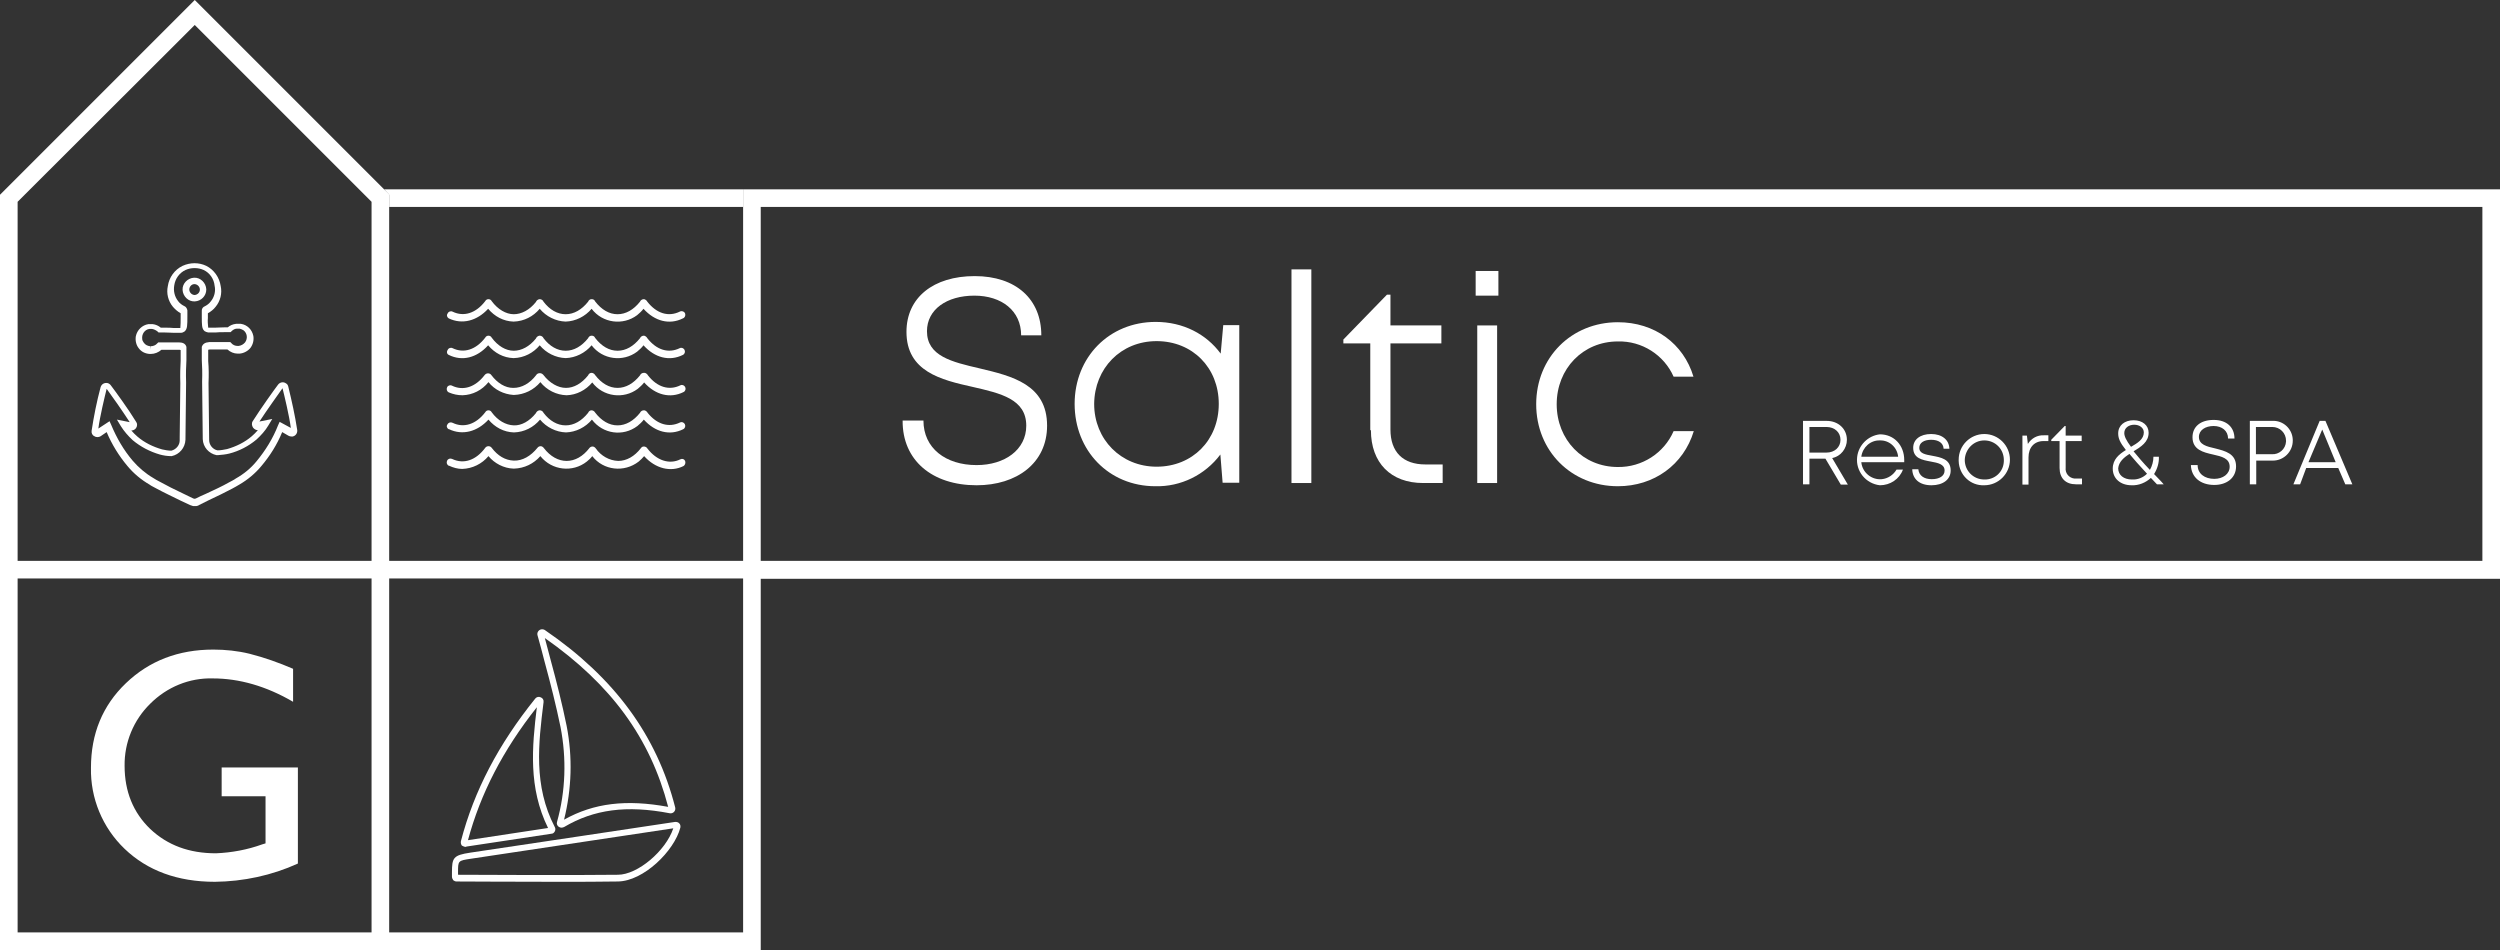 <?xml version="1.0" encoding="utf-8"?>
<!-- Generator: Adobe Illustrator 26.0.2, SVG Export Plug-In . SVG Version: 6.00 Build 0)  -->
<svg version="1.1" id="Warstwa_1" xmlns="http://www.w3.org/2000/svg" xmlns:xlink="http://www.w3.org/1999/xlink" x="0px" y="0px"
	 viewBox="0 0 780.5 296.6" style="enable-background:new 0 0 780.5 296.6;" xml:space="preserve">
<rect x="0" y="0" width="780.5" height="296.6" fill="#333333" stroke="none"/>
<style type="text/css">
	.st0{fill:#FFFFFF;}
	.st1{fill:#FFFFFF;stroke:#122A66;stroke-width:0;stroke-linecap:round;stroke-linejoin:round;}
</style>
<g>
	<path class="st0" d="M170,206.5c1.9,7,3.6,13.7,5,20.5c1.9,9.8,1.6,20-1.1,29.6c-0.2,0.6,0.1,1.2,0.5,1.5c0.3,0.2,0.6,0.3,0.9,0.3
		c0.3,0,0.5-0.1,0.8-0.2c9.3-5.5,19.5-6.9,33-4.3c0.5,0.1,1-0.1,1.3-0.4c0.4-0.4,0.5-0.9,0.4-1.4c-5.7-22.4-18.9-40.5-40.7-55.4
		c-0.3-0.2-0.8-0.3-1.2-0.2c-0.8,0.2-1.3,1-1.1,1.8C168.6,201.1,169.3,203.8,170,206.5z M208.6,251.9c-13.1-2.4-23.2-1.2-32.5,4
		c2.4-9.6,2.7-19.6,0.8-29.3c-1.4-6.9-3.1-13.6-5-20.6c-0.6-2.2-1.2-4.5-1.8-6.8C190.8,213.7,203,230.4,208.6,251.9z"/>
	<path class="st0" d="M142.5,275.2c2.3,0,17,0.1,31.2,0.1c7,0,14,0,19.2-0.1c8-0.1,17.6-9.5,19.5-16.8c0.1-0.5,0-1-0.3-1.3
		c-0.3-0.4-0.8-0.5-1.3-0.5c-10.3,1.6-45.5,6.8-64,9.6c-5.3,0.8-5.7,1.6-5.7,6.2c0,0.4,0,0.9,0,1.3c0,0.4,0.2,0.8,0.4,1.1
		C141.8,275,142.1,275.2,142.5,275.2z M143,272.3c0-3.6,0-3.6,4-4.2c18-2.7,51.9-7.8,63.2-9.5c-2.3,7-11.1,14.5-17.3,14.5
		c-15.4,0.2-44.5,0-49.9,0L143,272.3z"/>
	<path class="st0" d="M145.4,264.4c0.1,0,0.1,0,0.2-0.1l26.5-4c0.2,0,0.3-0.1,0.5-0.1c0.7-0.4,1-1.3,0.6-2
		c-6.7-12.9-5.1-26.1-3.5-39c0.1-0.7-0.3-1.3-0.9-1.5c-0.6-0.3-1.3-0.1-1.7,0.4c-11.5,14.3-19.1,28.8-23.2,44.5
		c-0.1,0.5,0,1,0.3,1.4C144.6,264.2,145,264.4,145.4,264.4z M167.6,220.8c-1.5,12.4-2.7,25.1,3.5,37.7l-25,3.8
		C150,247.8,157,234.2,167.6,220.8z"/>
	<line class="st1" x1="281.7" y1="131.4" x2="281.7" y2="131.4"/>
	<path class="st0" d="M304.9,151.5c12.5,0,22-6.9,22-18.6c0-12.9-11-15.5-21.1-17.9c-8.6-2-16.4-3.8-16.4-11.6
		c0-6.8,6.2-11.1,14.8-11.1c8.5,0,14.6,4.7,14.6,12.4h6.3c0-11.3-7.9-18.5-20.8-18.5S283,92.9,283,103.6c0,12.4,10.8,15,20.7,17.2
		c8.7,2,16.7,3.8,16.7,12.1c0,7.5-6.7,12.3-15.5,12.3c-9.7,0-16.6-5.3-16.6-13.9h-6.5C281.7,143.7,291,151.5,304.9,151.5z"/>
	<path class="st0" d="M360.7,151.8c7.9,0.2,15.5-3.5,20.3-9.9l0.7,8.8h5.2v-49.2h-5l-0.8,8.9c-4.5-6.1-11.7-9.9-20.3-9.9
		c-14.5,0-25.3,11-25.3,25.6S346.2,151.8,360.7,151.8z M361.1,106.5c11.2,0,19.4,8.3,19.4,19.6h0c0,11.3-8.2,19.6-19.4,19.6
		c-11.1,0-19.5-8.5-19.5-19.6C341.7,115,349.9,106.5,361.1,106.5z"/>
	<rect x="403.2" y="84.1" class="st0" width="6.2" height="66.7"/>
	<path class="st0" d="M428,134.3c0,10.2,6.2,16.5,16.3,16.5h6.1V145l-5.4,0c-7,0-10.9-3.9-10.9-10.9v-26.9h15.9v-5.6h-15.9V92h-1.1
		l-13.6,14v1.2h8.4V134.3z"/>
	<rect x="461.2" y="101.6" class="st0" width="6.2" height="49.2"/>
	<rect x="460.7" y="84.6" class="st0" width="7.1" height="7.7"/>
	<path class="st0" d="M505.1,151.8c11.3,0,20.5-6.7,23.7-17.2h-6.3c-3,6.9-9.9,11.3-17.4,11.2c-10.9,0-19.1-8.5-19.1-19.6
		s8.2-19.6,19.1-19.6c7.5-0.2,14.4,4.2,17.4,11h6.2c-3.1-10.3-12.1-17-23.6-17c-14.5,0-25.5,11-25.5,25.6
		C479.6,140.8,490.6,151.8,505.1,151.8z"/>
	<path class="st0" d="M564.9,143.2h5l4.8,8.1h2.2L572,143c2.7-0.5,4.6-3,4.6-5.7c0-3.4-2.7-5.9-6.3-5.9h-7.4v19.8h2V143.2z
		 M564.9,133.3h5.3c2.6,0,4.4,1.7,4.4,4s-1.8,4-4.4,4h-5.3V133.3z"/>
	<path class="st0" d="M586.9,151.5c3.2,0,6.1-1.9,7.2-4.9h-2c-1,1.7-2.7,2.8-4.6,3c-3.2,0.3-6.1-2.1-6.4-5.3h13.4l0,0
		c0-0.2,0-0.5,0-0.7c0-4.5-3.1-8-7.6-8c-3.7,0.4-6.7,3.4-7.1,7.1C579.3,147.1,582.5,151,586.9,151.5z M586.9,137.5L586.9,137.5
		c2.9-0.1,5.4,2.1,5.7,5.1h-11.5C581.5,139.6,584,137.4,586.9,137.5z"/>
	<path class="st0" d="M603,151.5c3.6,0,6-1.8,6-4.6c0-3.6-3.1-4.1-5.7-4.6c-2.2-0.4-4.1-0.7-4.1-2.5c0-1.5,1.4-2.5,3.7-2.5
		s3.8,1,3.9,2.8h1.8c-0.1-2.8-2.3-4.6-5.7-4.6s-5.6,1.7-5.6,4.3c0,3.3,2.8,3.8,5.5,4.3c2.2,0.4,4.3,0.8,4.3,2.8c0,1.7-1.6,2.7-4,2.7
		s-4-1.1-4.2-3.1H597h0C597.1,149.6,599.3,151.5,603,151.5z"/>
	<path class="st0" d="M619.5,151.5c4.4,0,8-3.6,8-8s-3.6-8-8-8s-8,3.6-8,8c0,0.1,0,0.3,0,0.4C611.6,148.3,615.2,151.7,619.5,151.5z
		 M619.5,137.5c3.4,0,6.1,2.7,6.1,6.1c0,0.1,0,0.3,0,0.4c-0.1,3.3-2.8,5.8-6.1,5.7c-3.4,0-6.1-2.7-6.1-6.1
		C613.5,140.2,616.2,137.5,619.5,137.5z"/>
	<path class="st0" d="M633.3,142.8c0-3.1,1.8-5.1,4.7-5.1h1.5v-1.8h-1.4c-2-0.1-3.9,0.9-5,2.7l-0.3-2.6h-1.4v15.3h1.9V142.8z"/>
	<path class="st0" d="M643,146.1c0,3.2,1.9,5.1,5.1,5.1h1.9v-1.8h-1.7c-0.2,0-0.5,0-0.7,0c-1.7-0.2-2.9-1.7-2.7-3.4v-8.3h5v-1.7h-5
		v-3h-0.3l-4.2,4.3v0.4h2.6V146.1z"/>
	<path class="st0" d="M659.6,146.3c0,3.1,2.4,5.2,5.9,5.2c2.2,0.1,4.4-0.8,6-2.3l1.9,2l2.1,0c-1-1.2-2.1-2.2-3-3.2
		c1-1.6,1.6-3.5,1.5-5.4h-1.7c0,1.4-0.4,2.9-1.1,4.1c-2.2-2.3-3.8-4.2-5.1-5.8c2.3-1.4,4.7-2.9,4.7-5.8c0-2.3-1.9-3.9-4.7-3.9
		s-4.8,1.6-4.8,4.1c0,1.5,0.5,2.8,2.4,5.2C661.6,141.8,659.6,143.4,659.6,146.3z M663.2,135.2L663.2,135.2c0-1.6,1.4-2.6,3.1-2.6
		s3,1,3,2.4c0,2.1-1.9,3.3-4,4.5C663.8,137.5,663.2,136.2,663.2,135.2z M664.8,141.7c1.3,1.6,3.1,3.6,5.5,6.2h0
		c-1.2,1.2-2.9,1.9-4.7,1.8c-2.6,0-4.3-1.4-4.3-3.5C661.5,144.2,663,142.9,664.8,141.7z"/>
	<path class="st0" d="M691.3,151.4c3.9,0,6.8-2.2,6.8-5.8c0-4-3.4-4.8-6.5-5.6c-2.7-0.6-5.1-1.2-5.1-3.6c0-2.1,2-3.4,4.6-3.4
		s4.5,1.5,4.5,3.9h2c0-3.5-2.4-5.8-6.5-5.8s-6.6,2.1-6.6,5.4c0,3.9,3.3,4.7,6.4,5.4c2.7,0.6,5.2,1.2,5.2,3.8c0,2.3-2.1,3.8-4.8,3.8
		c-3,0-5.2-1.6-5.2-4.3h-2h-0.1C684.1,149,687,151.4,691.3,151.4z"/>
	<path class="st0" d="M704.3,143.8h5c0.1,0,0.2,0,0.3,0c3.4,0,6.2-2.8,6.2-6.2c0-0.1,0-0.2,0-0.3c-0.1-3.4-3-6.1-6.4-5.9h-7v19.8h2
		V143.8z M704.3,133.3h4.9c0.1,0,0.2,0,0.2,0c2.4,0,4.3,1.9,4.3,4.3l0,0c0,0.1,0,0.2,0,0.2c-0.1,2.4-2.2,4.2-4.5,4h-4.9V133.3z"/>
	<path class="st0" d="M720,146.1h10l2.2,5.1h2.2l-8.4-19.8h-1.8l-8.2,19.8h2.1L720,146.1z M725,134.1l4.2,10.2h-8.5L725,134.1z"/>
	<polygon class="st0" points="121.5,64.6 232,64.6 232,59.1 119.9,59.1 121.5,60.8 	"/>
	<path class="st0" d="M237.5,59.1H232v5.5v110.5H121.5V64.6v-3.9l-1.6-1.6L60.8,0L0,60.8v114.4v5.5v116h116h5.5h116v-116h543V59.1
		H237.5z M5.5,63L60.8,7.8L116,63v112.1H5.5V63z M116,291.1H5.5V180.6H116V291.1z M232,291.1H121.5V180.6H232V291.1z M775,175.1
		H237.5V64.6H775V175.1z"/>
	<path class="st0" d="M64.4,90.4c0,0,0-0.1,0-0.1c-0.1-2-1.8-3.7-3.8-3.6c-2,0.1-3.7,1.8-3.6,3.8c0.1,2,1.8,3.7,3.8,3.6
		C62.8,94,64.4,92.4,64.4,90.4z M60.8,92.1c-0.9,0-1.7-0.8-1.7-1.7c0-0.9,0.7-1.7,1.6-1.7c0.9,0,1.7,0.8,1.7,1.7
		C62.4,91.3,61.7,92,60.8,92.1z"/>
	<path class="st0" d="M90,120.7c-0.1-0.4-0.3-0.8-0.7-1c-0.8-0.6-1.9-0.4-2.5,0.4c-1.3,1.7-5.5,7.6-7.9,11.4c-0.4,0.6-0.3,1.4,0.1,2
		c0.4,0.5,0.9,0.8,1.5,0.8c-0.6,0.7-1.2,1.3-1.9,1.9c-2.2,1.9-4.9,3.2-7.7,4c-1,0.2-2,0.4-3,0.4c-1.5-0.3-2.6-1.7-2.6-3.2l-0.2-17.8
		c0.1-2.3,0.1-4.6-0.1-6.9v-3.4v-0.1c0.2,0,0.3-0.1,0.5-0.1h5.5c0.9,0.8,2,1.3,3.2,1.3c0.1,0,0.2,0,0.3,0h0.1h0.2
		c1.3-0.1,2.6-0.8,3.4-1.8c0.8-1.1,1.1-2.4,0.9-3.7c-0.4-2-1.9-3.5-3.9-3.8c-0.3,0-0.5,0-0.8,0h-0.1H74h-0.3c-1,0.1-1.9,0.5-2.6,1.1
		h-1.1c-1.1,0-2.1,0.1-2.9,0.1c-0.5,0-1,0-1.4,0c-0.2,0-0.4,0-0.6,0h-0.1c-0.1-1-0.2-2-0.1-3c0-0.5,0-1,0-1.5c0.9-0.5,1.8-1.2,2.4-2
		c1.5-1.8,2.1-4.2,1.6-6.5c-0.4-2.7-2.1-5.1-4.5-6.3c-2.3-1.1-5-1.1-7.4,0c-2.5,1.2-4.2,3.6-4.6,6.3c-0.5,2.3,0.1,4.7,1.6,6.5
		c0.7,0.8,1.5,1.5,2.4,2v1.6c0,1,0,2-0.1,3h-0.1c-0.2,0-0.4,0-0.6,0c-0.4,0-0.9,0-1.4,0c-0.8-0.1-1.7-0.1-2.9-0.1h-1.1
		c-0.7-0.6-1.6-1-2.5-1.1h-0.3c-0.1,0-0.2,0-0.3,0c-0.3,0-0.6,0-0.8,0c-1.9,0.3-3.5,1.8-3.9,3.8c-0.2,1.3,0.1,2.7,0.9,3.7
		c0.8,1.1,2,1.7,3.4,1.8h0.1c0.1,0,0.2,0,0.3,0c1.2,0,2.4-0.5,3.3-1.3h5.5c0.2,0,0.3,0,0.5,0.1v0.1v3.3c-0.1,1.8-0.2,4.1-0.1,7
		l-0.2,16.9v0.9c0,1.5-1.1,2.8-2.6,3.2c-1,0-2-0.2-2.9-0.4c-2.8-0.8-5.5-2.1-7.7-4c-0.7-0.6-1.3-1.2-1.9-1.9c0.6,0,1.2-0.3,1.5-0.8
		c0.4-0.6,0.4-1.4,0-1.9c-2.3-3.8-6.6-9.7-7.9-11.4c-0.2-0.3-0.6-0.6-1-0.7c-1-0.2-1.9,0.3-2.2,1.3c-1.2,4.5-2.1,9-2.8,13.6
		c-0.1,0.7,0.2,1.4,0.9,1.7c0.6,0.4,1.4,0.3,1.9,0l1.9-1.3c1.6,3.8,3.8,7.4,6.5,10.6c1.9,2.3,4.3,4.3,6.9,5.8c0.3,0.3,1.8,1,2.3,1.3
		c2.2,1.2,4.6,2.3,7.4,3.7l3,1.4c0.3,0.1,0.6,0.2,0.9,0.3h0.3H61h0.3c0.3-0.1,0.6-0.1,0.8-0.3l3-1.5c2.8-1.3,5.2-2.5,7.3-3.6
		c0.5-0.3,1.9-1,2.3-1.3c2.6-1.5,5-3.5,6.9-5.8c2.7-3.2,4.9-6.7,6.5-10.6L90,136c0.3,0.2,0.8,0.3,1.2,0.3c1-0.1,1.7-1,1.6-2
		C92.1,129.7,91.1,125.2,90,120.7z M87.3,131.7l-0.5,1.1c-1.6,4.1-3.9,7.8-6.7,11.2c-1.8,2.2-4,4-6.5,5.4c-0.2,0.2-1.5,0.9-2.1,1.2
		c-2.1,1.2-4.5,2.3-7.3,3.6c-1,0.4-2,0.9-3,1.4c-0.1,0-0.2,0.1-0.3,0.1h-0.3c-0.1,0-0.2-0.1-0.3-0.1l-3.1-1.5
		c-2.8-1.3-5.1-2.5-7.3-3.7c-0.5-0.2-1.8-1-2.1-1.2c-2.4-1.4-4.6-3.3-6.4-5.4c-2.8-3.3-5-7.1-6.7-11.2l-0.5-1.1l-3.5,2.3
		c0.5-3.8,2-10,2.6-12.4c1.5,2,5,7,7.2,10.4l-4-0.8l1.2,2c1,1.6,2.3,3.1,3.7,4.4c2.5,2.1,5.4,3.6,8.5,4.5c1.1,0.3,2.3,0.5,3.5,0.5
		h0.1h0.1c2.4-0.5,4.2-2.6,4.3-5.1l0.2-17.9c-0.1-2.9,0-5.1,0.1-6.9v-3.4c0-0.2,0-0.5,0-0.7v-0.1c-0.3-1.1-1.3-1.4-2.3-1.4h-6.5
		l-0.3,0.3c-0.5,0.6-1.3,0.9-2.1,0.9H47l-0.1,1v-1c-0.8-0.1-1.5-0.4-2-1.1c-0.3-0.4-0.5-0.8-0.5-1.2c-0.2-1.5,0.8-2.9,2.2-3.1
		c0.2,0,0.3,0,0.5,0h0.1h0.3c0.6,0.1,1.2,0.4,1.7,0.8l0.3,0.3h1.9c1.1,0,2,0.1,2.8,0.1c0.6,0,1,0,1.5,0c0.3,0,0.6,0,0.8,0
		c0.4,0,0.8-0.2,1.1-0.4l0.1-0.1c0.8-0.7,0.8-2,0.8-4.6c0-0.5,0-1.1,0-1.8v-0.1c-0.1-0.5-0.3-0.9-0.7-1.2l-0.2-0.1
		c-0.8-0.4-1.5-0.9-2-1.6c-1.1-1.4-1.5-3.2-1.2-4.9c0.3-2.1,1.6-3.9,3.5-4.8c0.9-0.4,1.8-0.6,2.8-0.6h0.1c1,0,1.9,0.2,2.8,0.6
		c1.9,0.9,3.2,2.8,3.4,4.9c0.4,1.7-0.1,3.6-1.2,4.9c-0.5,0.7-1.2,1.2-2,1.6l-0.2,0.1c-0.4,0.3-0.6,0.7-0.6,1.2v0.1
		c0,0.6,0,1.2,0,1.7c0,2.6,0,3.8,0.8,4.5l0.1,0.1c0.3,0.2,0.7,0.3,1.1,0.4c0.3,0,0.6,0,0.8,0c0.5,0,0.9,0,1.5,0
		c0.8-0.1,1.7-0.1,2.8-0.1h1.9l0.3-0.3c0.5-0.5,1.1-0.8,1.7-0.8h0.2h0.2c0.1,0,0.3,0,0.4,0c0.4,0.1,0.9,0.3,1.2,0.5
		c1.2,0.9,1.4,2.6,0.5,3.8c-0.5,0.6-1.2,1-2,1.1h-0.3c-0.8,0-1.5-0.3-2-0.9l-0.3-0.3h-6.6c-1.3,0.1-2,0.6-2.3,1.5v0.1
		c0,0.2,0,0.4,0,0.6v3.4c0.1,1.8,0.2,3.9,0.1,6.8l0.2,17.9c0.1,2.5,1.9,4.5,4.3,5h0.1H68c1.2-0.1,2.4-0.2,3.6-0.5
		c3.1-0.8,6-2.3,8.5-4.4c1.4-1.3,2.7-2.7,3.7-4.4l1.2-2l-4,0.8c2.2-3.4,5.8-8.4,7.2-10.4c0.6,2.4,2.1,8.6,2.6,12.4L87.3,131.7z"/>
	<path class="st0" d="M213.9,143.9c-0.3-0.6-0.9-0.8-1.5-0.5c-3.4,1.7-7.4,0.4-10.3-3.4c-0.2-0.4-0.7-0.6-1.1-0.6
		c-0.4,0-0.7,0.2-0.9,0.5c-2,2.6-4.5,4-7.1,4c-2.8-0.1-5.4-1.6-7-3.9c-0.2-0.3-0.6-0.6-1-0.6c-0.4,0-0.8,0.2-1,0.5
		c-2,2.6-4.5,4-7.1,4c-2.6,0-5.1-1.4-7.1-4c-0.2-0.3-0.6-0.6-1-0.6c-0.4,0-0.8,0.2-1,0.5c-2.1,2.6-4.7,4.1-7.4,4s-5-1.5-6.9-4
		c-0.2-0.3-0.6-0.5-1-0.5c-0.4,0-0.8,0.2-1,0.5c-2.9,3.9-6.7,5.2-10.3,3.5c-0.6-0.3-1.3-0.1-1.6,0.5c-0.3,0.6-0.1,1.3,0.5,1.6
		c0,0,0,0,0.1,0c1.3,0.6,2.7,1,4.1,1c3.2-0.1,6.2-1.6,8.2-4c1.9,2.3,4.8,3.8,7.8,3.9h0.2c3.2-0.1,6.1-1.5,8.2-3.9
		c3.6,4.5,10.1,5.2,14.5,1.7c0.6-0.5,1.2-1,1.7-1.7c3.5,4.5,10,5.2,14.5,1.7c0.6-0.5,1.2-1.1,1.7-1.7c3.5,3.9,8.3,5.1,12.3,3.1
		C213.9,145.2,214.1,144.5,213.9,143.9C213.9,143.9,213.9,143.9,213.9,143.9z"/>
	<path class="st0" d="M140.1,134C140.1,134,140.1,134,140.1,134l0.1,0c4.2,2,8.8,0.8,12.3-3c2,2.4,4.8,3.9,7.9,4h0.1
		c3.2-0.1,6.1-1.6,8.1-4c2,2.4,5,3.9,8.1,4c3.1-0.1,6.1-1.6,8.1-4c3.4,4.5,9.7,5.4,14.2,2c0.7-0.6,1.4-1.2,2-2
		c3.5,3.9,8.1,5.1,12.3,3c0.6-0.3,0.8-1,0.5-1.6c-0.3-0.5-0.9-0.8-1.5-0.5c-3.5,1.7-7.2,0.6-10.1-3c-0.2-0.4-0.6-0.7-1-0.8h-0.2H201
		c-0.5,0-1,0.3-1.2,0.8c-2,2.5-4.4,3.9-7,3.9s-5-1.4-7-4c-0.2-0.4-0.7-0.7-1.1-0.7c-0.5,0-0.9,0.3-1.1,0.8c-2,2.5-4.4,3.9-7,3.9
		s-5-1.4-6.9-3.9c-0.2-0.5-0.7-0.8-1.2-0.8h-0.1c-0.5,0.1-0.9,0.4-1.1,0.9c-2,2.5-4.5,3.9-6.9,3.8c-2.5-0.1-5-1.5-6.9-4.1
		c-0.2-0.4-0.6-0.6-1-0.6c-0.4,0-0.8,0.2-1,0.6c-2.9,3.8-6.7,5-10.2,3.3c-0.6-0.3-1.3-0.1-1.6,0.5C139.3,133,139.5,133.7,140.1,134z
		"/>
	<path class="st0" d="M140.1,122.5L140.1,122.5c1.4,0.6,2.8,0.9,4.3,0.9c3.2-0.1,6.1-1.6,8.1-4.1c1.9,2.4,4.8,3.8,7.8,4h0.2
		c3.2-0.1,6.2-1.6,8.2-4c2,2.5,5,4,8.2,4.1c3.1-0.1,6-1.6,8-4c3.4,4.5,9.8,5.3,14.2,2c0.7-0.6,1.4-1.2,2-2c3.5,3.9,8.1,5.1,12.3,3
		c0.6-0.3,0.8-1,0.5-1.6c-0.3-0.5-0.9-0.8-1.5-0.5c-3.5,1.7-7.2,0.6-10.1-3.1c-0.2-0.4-0.6-0.7-1-0.8H201h0c-0.5,0-1,0.3-1.2,0.8
		c-2,2.5-4.4,3.9-7,3.9s-5-1.4-7-4c-0.2-0.4-0.7-0.7-1.1-0.7c-0.5,0-0.9,0.3-1.1,0.8c-2,2.5-4.4,3.9-6.9,3.9s-5.1-1.5-7.1-4.1
		c-0.3-0.3-0.6-0.5-1.1-0.5c-0.4,0-0.9,0.2-1.1,0.6c-2,2.6-4.5,4-7.1,4h-0.1c-2.5,0-4.9-1.5-6.8-4c-0.4-0.6-1.2-0.7-1.8-0.3
		c-0.1,0.1-0.2,0.2-0.3,0.3c-2.9,3.8-6.7,5-10.2,3.3c-0.6-0.3-1.3,0-1.5,0.5C139.3,121.5,139.5,122.2,140.1,122.5z"/>
	<path class="st0" d="M140.1,110.8L140.1,110.8c4.2,2.1,8.8,0.9,12.3-3c2,2.4,4.8,3.9,7.9,4h0.1c3.2-0.1,6.1-1.6,8.1-4
		c2,2.4,5,3.9,8.1,4c3.1-0.1,6.1-1.6,8.1-4c3.4,4.5,9.8,5.3,14.2,2c0.7-0.6,1.4-1.2,2-2c3.5,3.9,8.1,5.1,12.3,3
		c0.6-0.3,0.8-1,0.5-1.6c-0.3-0.5-0.9-0.8-1.5-0.5c-3.5,1.7-7.2,0.6-10.1-3.1c-0.2-0.4-0.6-0.7-1-0.8H201h0c-0.5,0-1,0.3-1.2,0.8
		c-2,2.5-4.4,3.9-7,3.9s-5-1.4-7-4c-0.2-0.5-0.6-0.7-1.1-0.7c-0.5,0-0.9,0.3-1.1,0.8c-2,2.5-4.4,3.9-7,3.9c-2.6,0-5-1.4-6.9-3.9
		c-0.2-0.5-0.7-0.8-1.2-0.8h-0.1c-0.5,0.1-0.9,0.4-1.1,0.9c-2,2.5-4.5,3.8-6.9,3.8c-2.5,0-5-1.5-6.9-4.1c-0.2-0.4-0.6-0.6-1-0.6
		c-0.4,0-0.8,0.2-1,0.6c-2.9,3.8-6.7,5-10.2,3.3c-0.6-0.3-1.3,0-1.5,0.5C139.3,109.9,139.6,110.6,140.1,110.8z"/>
	<path class="st0" d="M140.1,99.4L140.1,99.4c4.2,2,8.8,0.8,12.3-3c2,2.4,4.8,3.9,7.9,4h0.1c3.2-0.1,6.1-1.6,8.1-4
		c2,2.4,5,3.9,8.1,4c3.1-0.1,6.1-1.6,8.1-4c3.4,4.5,9.8,5.3,14.2,2c0.7-0.6,1.4-1.2,2-2c3.5,3.9,8.1,5.1,12.3,3
		c0.6-0.2,0.9-0.9,0.7-1.5c-0.2-0.6-0.9-0.9-1.5-0.7c-0.1,0-0.1,0.1-0.2,0.1c-3.5,1.7-7.2,0.6-10.1-3.1c-0.2-0.4-0.6-0.7-1-0.8H201
		h0c-0.5,0-1,0.3-1.2,0.8c-2,2.5-4.4,3.9-7,3.9s-5-1.4-7-4c-0.2-0.5-0.6-0.7-1.1-0.7c-0.5,0-0.9,0.3-1.1,0.8c-2,2.5-4.4,3.9-7,3.9
		s-5-1.4-6.9-3.9c-0.2-0.5-0.7-0.8-1.2-0.8h-0.1c-0.5,0.1-0.9,0.4-1.1,0.9c-2,2.5-4.5,3.8-6.9,3.8s-5-1.5-6.9-4.1
		c-0.2-0.4-0.6-0.6-1-0.6c-0.4,0-0.8,0.2-1,0.6c-2.9,3.8-6.7,5-10.2,3.3c-0.6-0.3-1.3,0-1.5,0.5C139.3,98.4,139.6,99.1,140.1,99.4z"
		/>
	<path class="st0" d="M67.1,275.3c8.9-0.1,17.8-2,25.9-5.7v-30H69.2v9h13.7v14.7l-1,0.3c-4.7,1.7-9.6,2.6-14.5,2.8
		c-8.3,0-15.1-2.5-20.5-7.6c-5.3-5.1-8-11.7-8-19.7c-0.1-7.3,2.8-14.3,8-19.4c5.2-5.2,12.2-8.1,19.5-7.9c8.3,0,16.7,2.4,25.1,7.3
		v-10.3c-4.4-1.9-8.9-3.5-13.6-4.7c-3.7-0.9-7.5-1.3-11.3-1.3c-10.9,0-20,3.5-27.3,10.5s-10.9,15.8-10.9,26.4
		c-0.2,9.5,3.6,18.7,10.5,25.3C46,271.8,55.4,275.3,67.1,275.3z"/>
</g>
</svg>
